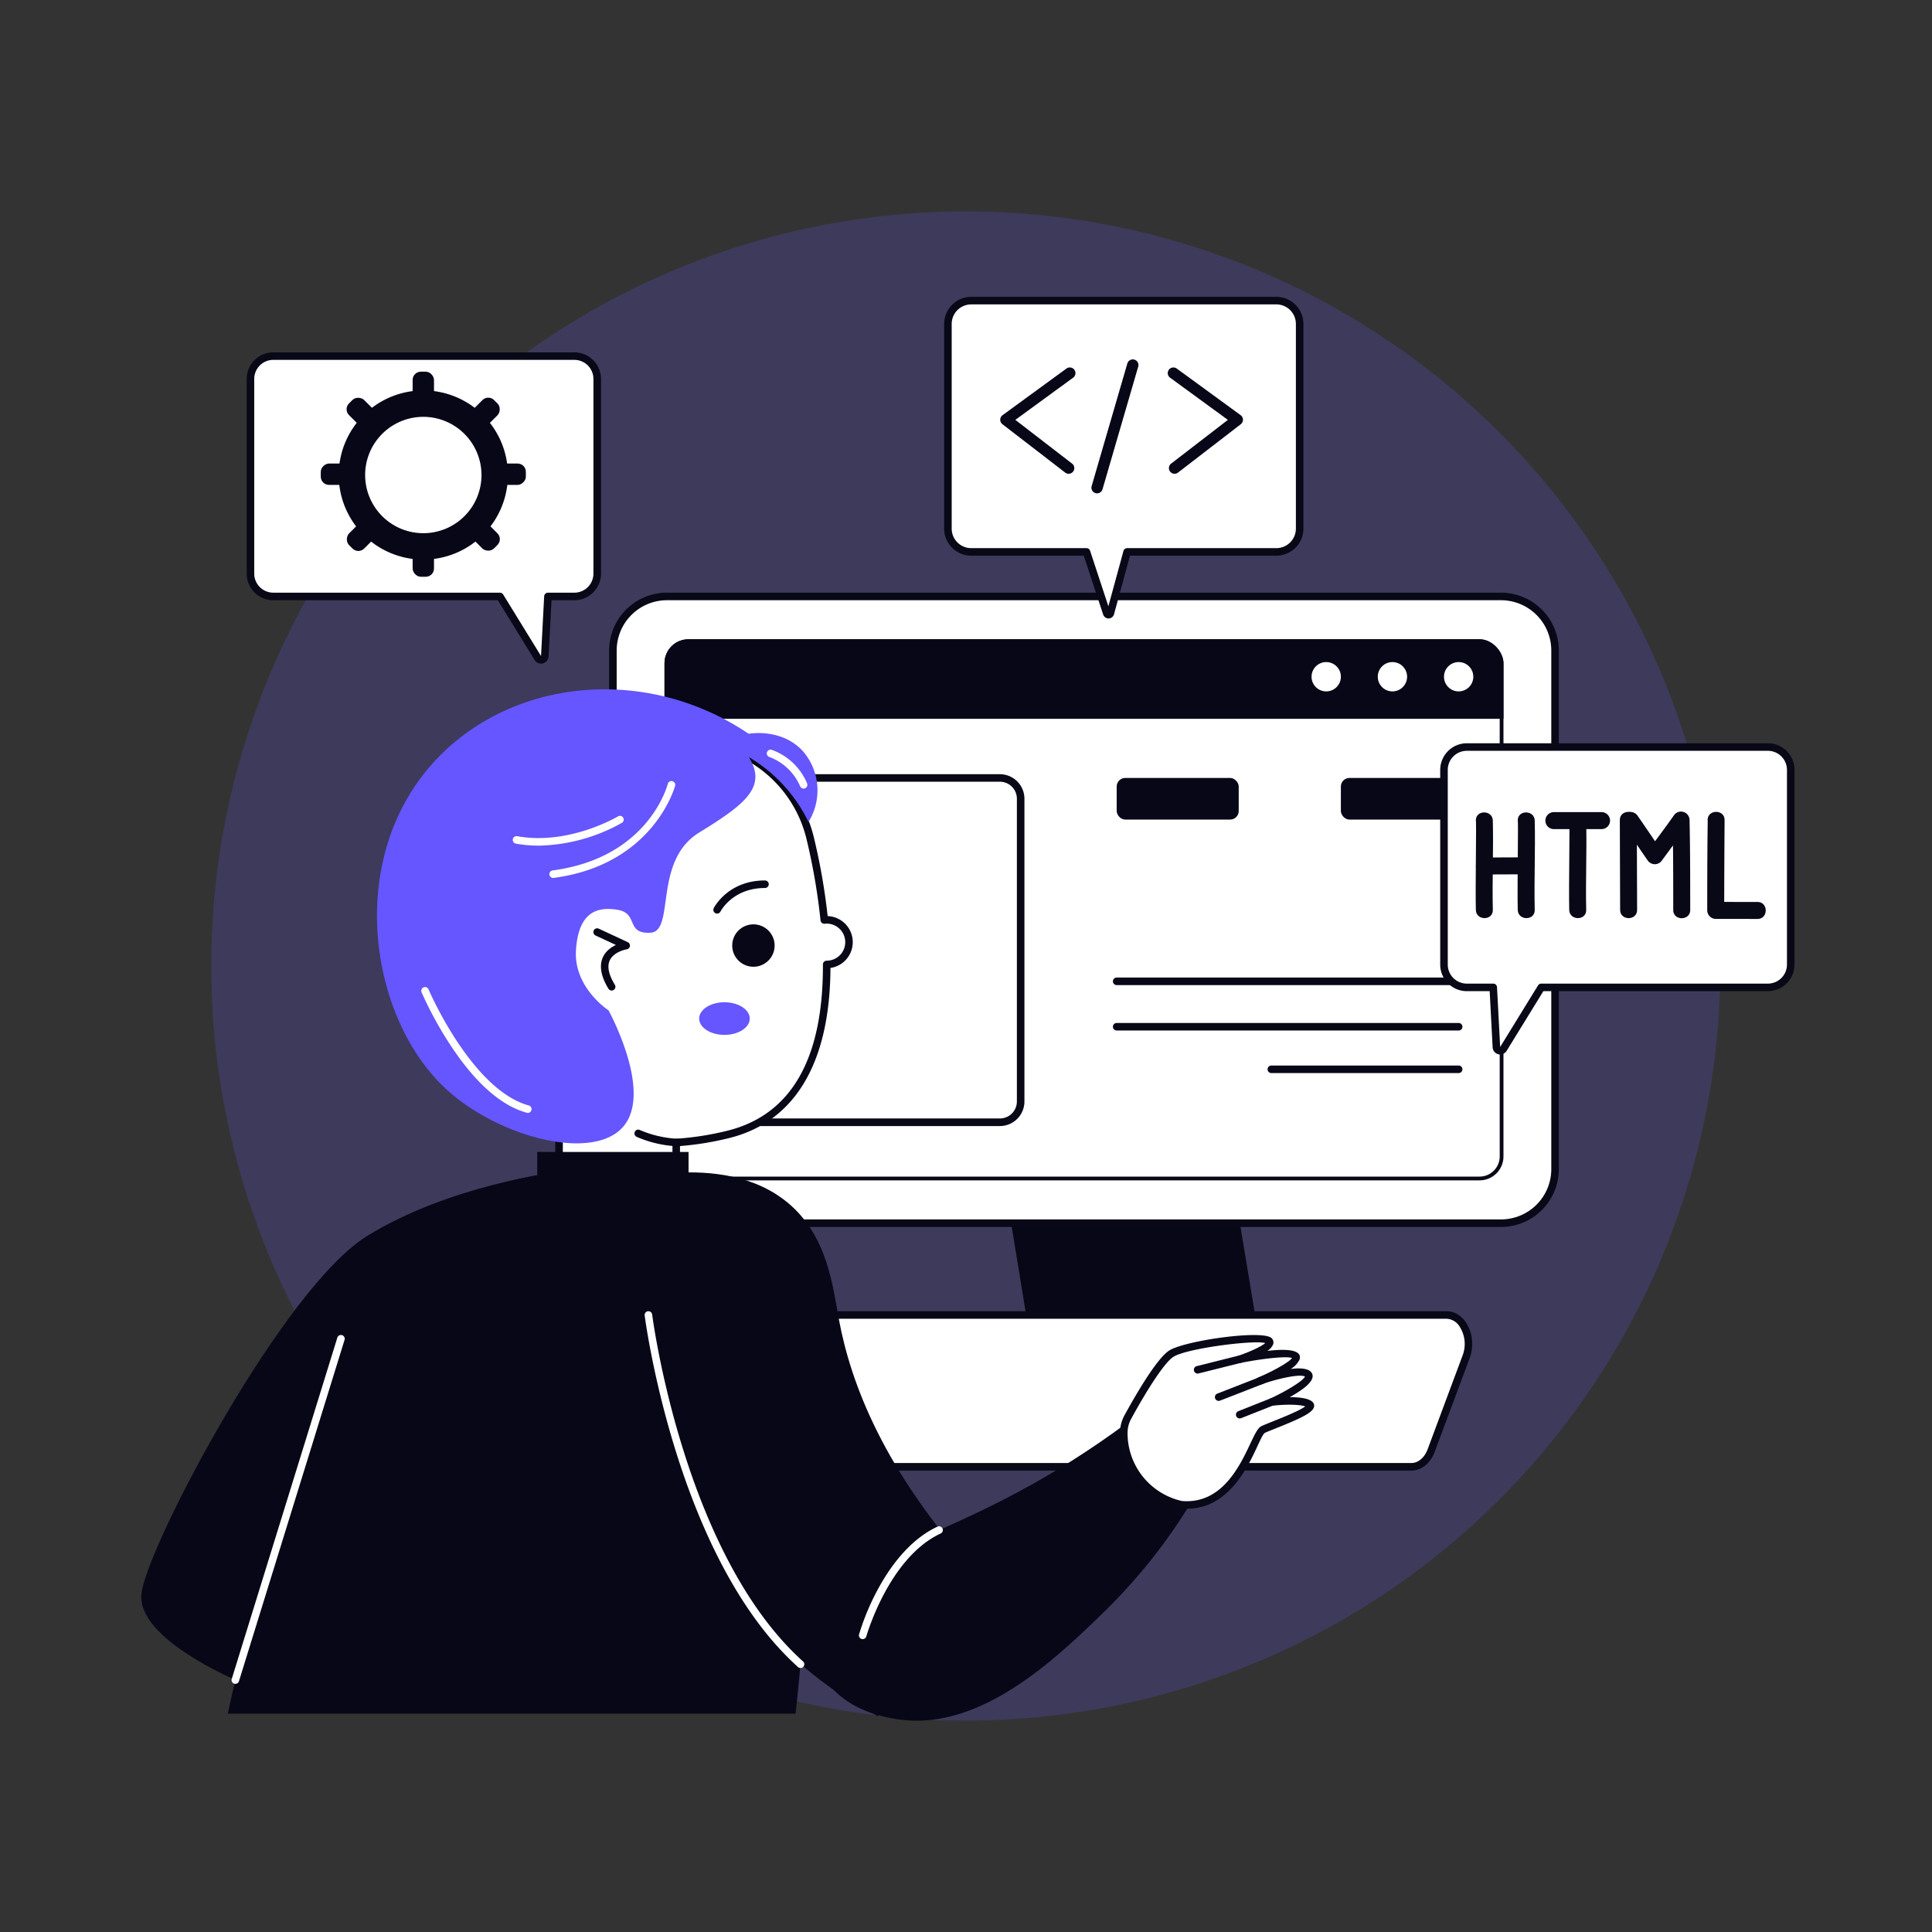 <?xml version="1.0" encoding="UTF-8"?>
<svg xmlns="http://www.w3.org/2000/svg" xmlns:xlink="http://www.w3.org/1999/xlink" height="512" viewBox="0 0 512 512" width="512">
  <rect x="0" y="0" width="512" height="512" fill="#333333" stroke="none"/>
  <clipPath id="a">
    <rect height="143.393" rx="6.332" width="222.337" x="176.099" y="169.415"></rect>
  </clipPath>
  <g>
    <g opacity=".2">
      <circle cx="256" cy="256" fill="#6556ff" r="200" transform="matrix(.707 -.707 .707 .707 -106.039 256)"></circle>
    </g>
    <path d="m334.665 360.837h-60.705l-12.996-79.467h60.513z" fill="#080717"></path>
    <g>
      <rect fill="#fff" height="166.091" rx="14.322" width="249.681" x="162.427" y="158.066"></rect>
      <path d="m397.787 325.157h-221.038a15.339 15.339 0 0 1 -15.322-15.322v-137.447a15.339 15.339 0 0 1 15.322-15.322h221.038a15.339 15.339 0 0 1 15.321 15.322v137.447a15.339 15.339 0 0 1 -15.321 15.322zm-221.038-166.091a13.337 13.337 0 0 0 -13.322 13.322v137.447a13.337 13.337 0 0 0 13.322 13.322h221.038a13.337 13.337 0 0 0 13.321-13.322v-137.447a13.337 13.337 0 0 0 -13.321-13.322z" fill="#090817"></path>
    </g>
    <g clip-path="url(#a)">
      <g>
        <rect fill="#fff" height="143.393" rx="6.332" width="222.337" x="176.099" y="169.415"></rect>
        <path d="m392.105 313.808h-209.674a7.34 7.34 0 0 1 -7.332-7.331v-130.73a7.34 7.34 0 0 1 7.332-7.331h209.674a7.341 7.341 0 0 1 7.332 7.331v130.73a7.341 7.341 0 0 1 -7.332 7.331zm-209.674-143.392a5.337 5.337 0 0 0 -5.332 5.331v130.73a5.338 5.338 0 0 0 5.332 5.331h209.674a5.338 5.338 0 0 0 5.332-5.331v-130.73a5.337 5.337 0 0 0 -5.332-5.331z" fill="#090817"></path>
      </g>
      <path d="m162.427 160.031h249.681v30.466h-249.681z" fill="#080717"></path>
    </g>
    <circle cx="351.461" cy="179.342" fill="#fff" r="3.886"></circle>
    <circle cx="369.009" cy="179.342" fill="#fff" r="3.886"></circle>
    <circle cx="386.556" cy="179.342" fill="#fff" r="3.886"></circle>
    <g>
      <rect fill="#fff" height="91.249" rx="5.505" width="83.728" x="186.761" y="206.165"></rect>
      <path d="m264.985 298.414h-72.719a6.512 6.512 0 0 1 -6.5-6.5v-80.24a6.512 6.512 0 0 1 6.5-6.5h72.719a6.512 6.512 0 0 1 6.5 6.5v80.24a6.512 6.512 0 0 1 -6.5 6.5zm-72.719-91.249a4.51 4.51 0 0 0 -4.5 4.5v80.24a4.51 4.51 0 0 0 4.5 4.5h72.719a4.51 4.51 0 0 0 4.5-4.5v-80.24a4.51 4.51 0 0 0 -4.5-4.5z" fill="#090817"></path>
    </g>
    <path d="m386.557 261.062h-90.623a1 1 0 0 1 0-2h90.623a1 1 0 0 1 0 2z" fill="#080717"></path>
    <path d="m386.557 273.1h-90.623a1 1 0 1 1 0-2h90.623a1 1 0 0 1 0 2z" fill="#080717"></path>
    <path d="m386.557 284.375h-49.636a1 1 0 0 1 0-2h49.636a1 1 0 0 1 0 2z" fill="#080717"></path>
    <rect fill="#080717" height="11.03" rx="2.267" width="32.338" x="295.934" y="206.165"></rect>
    <rect fill="#080717" height="11.03" rx="2.267" width="32.338" x="355.346" y="206.165"></rect>
    <g>
      <path d="m374.056 388.714h-170.396c-4.3 0-7.109-5.953-5.208-11.041l9.306-24.912c.978-2.616 3-4.273 5.208-4.273h170.373c4.3 0 7.107 5.947 5.21 11.035l-9.283 24.912c-.976 2.619-2.997 4.279-5.21 4.279z" fill="#fff"></path>
      <path d="m374.056 389.714h-170.396c-5.18 0-8.225-6.823-6.144-12.391l9.305-24.912c1.118-2.991 3.53-4.923 6.145-4.923h170.373c5.177 0 8.222 6.817 6.147 12.384l-9.286 24.912c-1.114 2.995-3.527 4.93-6.144 4.93zm-161.09-40.226c-1.772 0-3.448 1.422-4.271 3.623l-9.306 24.912a8.538 8.538 0 0 0 .82 7.652 4.247 4.247 0 0 0 3.451 2.039h170.4c1.774 0 3.451-1.424 4.273-3.629l9.283-24.912a8.539 8.539 0 0 0 -.823-7.648 4.247 4.247 0 0 0 -3.45-2.037z" fill="#090817"></path>
    </g>
    <g>
      <path d="m218.439 243.805a165.04 165.04 0 0 0 -3.732-21.672 33.481 33.481 0 0 0 -25.773-25.044 86.263 86.263 0 0 0 -16.253-1.83 52.711 52.711 0 0 0 -27.992 101.134q1.671.771 3.463 1.491v35.488h31.053v-30.591a78.728 78.728 0 0 0 13.724-2.136c20.389-5.022 26.233-24.624 26.152-45.058a5.909 5.909 0 1 0 -.642-11.782z" fill="#fff"></path>
      <path d="m179.205 334.372h-31.053a1 1 0 0 1 -1-1v-34.814c-.964-.4-1.93-.818-2.881-1.257a53.71 53.71 0 0 1 28.5-103.041 87.108 87.108 0 0 1 16.362 1.85 34.619 34.619 0 0 1 26.546 25.79 165.437 165.437 0 0 1 3.658 20.873 6.911 6.911 0 0 1 .744 13.744c-.126 25.2-9.42 40.791-26.913 45.1a80.4 80.4 0 0 1 -12.963 2.1v29.66a1 1 0 0 1 -1 .995zm-30.053-2h29.053v-29.591a1 1 0 0 1 .935-1 78.1 78.1 0 0 0 13.55-2.11c16.947-4.173 25.49-19 25.391-44.082a1 1 0 0 1 1.024-1 4.909 4.909 0 1 0 -.559-9.788 1 1 0 0 1 -1.1-.894 164.961 164.961 0 0 0 -3.709-21.539 32.614 32.614 0 0 0 -25-24.3 85.065 85.065 0 0 0 -16.063-1.81.964.964 0 0 1 -.161-.015 51.559 51.559 0 0 0 -47.82 16.822c-23.914 27.251-12.936 69.6 20.359 82.393 1.187.546 2.336 1.041 3.475 1.5a1 1 0 0 1 .629.929z" fill="#090817"></path>
    </g>
    <path d="m60.361 454.139s23.954-112.427 50.606-130.877 81.424-17.873 96.991 0 2.883 130.877 2.883 130.877z" fill="#080717"></path>
    <path d="m179.205 310.789c8.808-.453 20.688.481 29.719 8.08 10.481 8.819 11.81 22.338 13.448 31.059 3.093 16.47 11.674 39.815 36.858 67.456l-26.594 37.4c-49.036-24.497-74.211-91.884-53.431-143.995z" fill="#080717"></path>
    <path d="m300.453 375.728c-46.943 35.615-81.223 34.325-85.329 53.043-1.77 8.066 3.063 15.549 3.459 16.144 5.669 8.52 16.123 10.2 19.026 10.666 22.038 3.54 42.354-16.165 54.814-28.251a148.513 148.513 0 0 0 25.657-33.273q-8.814-9.164-17.627-18.329z" fill="#080717"></path>
    <g>
      <path d="m297.815 379.592a8.612 8.612 0 0 1 1.081-4.083c2.289-4.178 8.259-14.688 11.5-16.767 4.064-2.608 24.27-5.1 25.895-3.4s-7.751 4.876-7.751 4.876 13.558-2.742 14.835-.794-9.638 6.576-9.638 6.576 10.915-3.86 12.889-1.819-9.638 7.37-9.638 7.37 7.071-.907 9.864.454-9.4 5.556-12.07 6.8-6.387 21.318-21.716 19.957a19.417 19.417 0 0 1 -15.251-19.17z" fill="#fff"></path>
      <path d="m314.529 399.836a14.4 14.4 0 0 1 -1.689-.092 20.423 20.423 0 0 1 -16.026-20.158 9.636 9.636 0 0 1 1.206-4.557c3.007-5.491 8.544-15.017 11.835-17.129 4.071-2.611 24.912-5.6 27.16-3.251a1.61 1.61 0 0 1 .418 1.516 3.679 3.679 0 0 1 -1.595 1.835c3.259-.377 9.514-.845 8.56 2.3a5.948 5.948 0 0 1 -2.365 2.494c3.7-.484 4.946.323 5.312.7 2.145 2.218-2.853 5.262-5.55 6.764 2.129 0 6.544.208 6.47 2.305-.062 1.671-3.1 3.15-10.348 6.041-1.164.465-2.169.866-2.712 1.12-1.957 1.205-6.229 20.112-20.676 20.112zm-1.3-2.056c10.506.885 15.269-9.167 18.109-15.18 1.344-2.843 2.033-4.23 3.024-4.694 1.9-.886 9.479-3.625 11.544-5.194-2.365-.75-7.048-.387-8.787-.165a1 1 0 0 1 -.544-1.9c4.609-2.116 8.812-4.779 9.25-5.837-1.059-.712-6.424.254-11.751 2.138a1 1 0 0 1 -.724-1.864c4.327-1.837 8.364-4.167 9.05-5.192-1.358-.578-8 .163-13.658 1.305a1 1 0 0 1 -.519-1.927c3.178-1.077 6.233-2.538 7.076-3.348-2.99-.849-20.8 1.376-24.359 3.662-2.1 1.348-6.273 7.481-11.163 16.407a7.661 7.661 0 0 0 -.959 3.609 18.42 18.42 0 0 0 14.407 18.18z" fill="#090817"></path>
    </g>
    <path d="m161.288 267.769s-9.3-6.014-8.648-15.98 5.43-11.606 11.039-10.677 2.061 6.442 8.7 6.063.584-18.972 12.908-26.539 18.062-12.146 13.139-20.018a40.5 40.5 0 0 1 15.833 17.207 15.883 15.883 0 0 0 -1.415-18.677c-5.524-6.156-13.948-4.776-14.44-4.687-26.665-18.01-61.436-14.829-81.871 5.851-25.443 25.749-19.045 68.895 1.441 88.068 13.9 13.012 39.288 19.658 47.278 10.09 7.267-8.702-2.423-27.747-3.964-30.701z" fill="#6556ff"></path>
    <path d="m147.237 310.7s-28.11 3.342-50.019 16.891-57.367 80.429-59.673 94.266 32.287 26.522 32.287 26.522l57.656-87.537z" fill="#080717"></path>
    <path d="m62.373 446.238a1 1 0 0 1 -.956-1.3l27.983-90.451a1 1 0 0 1 1.911.591l-27.983 90.455a1 1 0 0 1 -.955.705z" fill="#fff"></path>
    <path d="m212.146 442.039a.993.993 0 0 1 -.667-.257c-32.285-29.014-40.555-92.532-40.635-93.17a1 1 0 0 1 1.985-.248c.079.631 8.26 63.418 39.986 91.931a1 1 0 0 1 -.669 1.744z" fill="#fff"></path>
    <path d="m228.626 434.384a1 1 0 0 1 -.964-1.269 64.149 64.149 0 0 1 4.834-11.656c3.055-5.739 8.3-13.326 15.934-16.877a1 1 0 1 1 .844 1.813c-13.7 6.375-19.627 27.05-19.686 27.258a1 1 0 0 1 -.962.731z" fill="#fff"></path>
    <g fill="#080717">
      <path d="m142.37 305.281h40.106v13.729h-40.106z"></path>
      <path d="m317.389 364.008a1 1 0 0 1 -.243-1.97l11.15-2.792a1 1 0 1 1 .487 1.94c-11.914 2.984-11.209 2.822-11.394 2.822z"></path>
      <path d="m322.965 371.251a1 1 0 0 1 -.363-1.932l11.7-4.559a1 1 0 1 1 .726 1.863c-12.681 4.942-11.793 4.628-12.063 4.628z"></path>
      <path d="m328.54 375.9a1 1 0 0 1 -.369-1.93l8.449-3.345a1 1 0 1 1 .736 1.86c-9.239 3.657-8.546 3.415-8.816 3.415z"></path>
      <circle cx="199.665" cy="250.58" r="5.621"></circle>
      <path d="m190.042 242.11a1 1 0 0 1 -.889-1.452c.152-.3 3.849-7.329 13.575-7.329a1 1 0 0 1 0 2c-8.463 0-11.663 5.985-11.8 6.24a1 1 0 0 1 -.886.541z"></path>
      <path d="m162.1 262.5a1 1 0 0 1 -.853-.477c-3.579-5.822-1.97-9.731 1.973-11.6l-5.378-2.5a1 1 0 1 1 .844-1.813l7.669 3.567a1 1 0 0 1 -.266 1.9c-.031 0-3.415.58-4.5 2.945-.74 1.616-.282 3.79 1.36 6.462a1 1 0 0 1 -.849 1.516z"></path>
      <path d="m179.828 303.794a30.747 30.747 0 0 1 -11.1-2.514 1 1 0 0 1 .793-1.836 28.957 28.957 0 0 0 10.345 2.351 1 1 0 0 1 -.039 2z"></path>
    </g>
    <ellipse cx="191.989" cy="269.931" fill="#6556ff" rx="6.702" ry="4.324"></ellipse>
    <path d="m212.962 208.988a1 1 0 0 1 -.92-.608 14.242 14.242 0 0 0 -8.123-7.758 1 1 0 0 1 .57-1.917 16 16 0 0 1 9.392 8.89 1 1 0 0 1 -.919 1.393z" fill="#fff"></path>
    <path d="m145.6 231.793a1 1 0 0 1 .86-1.122c25.142-3.325 30.3-22.134 30.513-22.934a1 1 0 0 1 1.937.5c-.054.209-5.664 20.91-32.188 24.417a1 1 0 0 1 -1.122-.861z" fill="#fff"></path>
    <path d="m142.8 224.106a34.129 34.129 0 0 1 -6.123-.541 1 1 0 0 1 .357-1.967c13.717 2.494 26.634-5.181 26.763-5.259a1 1 0 0 1 1.035 1.711 46.839 46.839 0 0 1 -22.032 6.056z" fill="#fff"></path>
    <path d="m139.619 294.894c-6.786-1.859-13.551-7.817-20.109-17.708a99.378 99.378 0 0 1 -7.79-14.216 1 1 0 0 1 1.842-.781c.112.266 11.454 26.631 26.585 30.776a1 1 0 0 1 -.528 1.929z" fill="#fff"></path>
    <g>
      <path d="m152.213 94.37h-79.786a6.054 6.054 0 0 0 -6.054 6.054v51.588a6.053 6.053 0 0 0 6.054 6.054h60.064l10.037 16.31a1 1 0 0 0 1.848-.471l.834-15.839h7a6.053 6.053 0 0 0 6.054-6.054v-51.588a6.054 6.054 0 0 0 -6.051-6.054z" fill="#fff"></path>
      <path d="m141.676 174.9-9.744-15.834h-59.5a7.061 7.061 0 0 1 -7.054-7.054v-51.588a7.061 7.061 0 0 1 7.054-7.053h79.786a7.061 7.061 0 0 1 7.054 7.053v51.588a7.061 7.061 0 0 1 -7.054 7.054h-6.055l-.783 14.892a2 2 0 0 1 -3.704.942zm-69.249-79.529a5.059 5.059 0 0 0 -5.054 5.053v51.588a5.059 5.059 0 0 0 5.054 5.054h60.064a1 1 0 0 1 .851.476l10.037 16.31.832-15.839a1 1 0 0 1 1-.947h7a5.059 5.059 0 0 0 5.054-5.054v-51.588a5.059 5.059 0 0 0 -5.054-5.053z" fill="#090817"></path>
    </g>
    <g>
      <path d="m338.249 79.668h-80.869a6.175 6.175 0 0 0 -6.175 6.175v54.243a6.175 6.175 0 0 0 6.175 6.174h30.553l5.371 16.3a.5.5 0 0 0 .956-.025l4.44-16.275h39.551a6.174 6.174 0 0 0 6.174-6.174v-54.243a6.175 6.175 0 0 0 -6.176-6.175z" fill="#fff"></path>
      <path d="m292.354 162.87-5.144-15.61h-29.83a7.182 7.182 0 0 1 -7.174-7.174v-54.243a7.183 7.183 0 0 1 7.174-7.175h80.869a7.183 7.183 0 0 1 7.174 7.175v54.243a7.182 7.182 0 0 1 -7.174 7.174h-38.788l-4.236 15.535a1.5 1.5 0 0 1 -2.871.075zm-34.974-82.2a5.181 5.181 0 0 0 -5.174 5.175v54.243a5.18 5.18 0 0 0 5.174 5.174h30.553a1 1 0 0 1 .95.687l4.85 14.717 4-14.667a1 1 0 0 1 .965-.737h39.551a5.18 5.18 0 0 0 5.174-5.174v-54.245a5.181 5.181 0 0 0 -5.174-5.175z" fill="#090817"></path>
    </g>
    <path d="m283.2 125.552a1.493 1.493 0 0 1 -.914-.312l-16.629-12.815a1.5 1.5 0 0 1 .031-2.4l16.934-12.357a1.5 1.5 0 0 1 1.769 2.424l-15.316 11.178 15.044 11.594a1.5 1.5 0 0 1 -.919 2.688z" fill="#080717"></path>
    <path d="m311.275 125.552a1.5 1.5 0 0 1 -.917-2.688l15.042-11.594-15.317-11.178a1.5 1.5 0 0 1 1.769-2.423l16.933 12.356a1.5 1.5 0 0 1 .031 2.4l-16.627 12.815a1.491 1.491 0 0 1 -.914.312z" fill="#080717"></path>
    <path d="m290.739 130.739a1.5 1.5 0 0 1 -1.441-1.92l9.459-32.494a1.5 1.5 0 0 1 2.881.839l-9.459 32.494a1.5 1.5 0 0 1 -1.44 1.081z" fill="#080717"></path>
    <g fill="#080717">
      <path d="m112.182 148.3a22.417 22.417 0 1 1 22.418-22.418 22.442 22.442 0 0 1 -22.418 22.418zm0-37.833a15.417 15.417 0 1 0 15.418 15.415 15.434 15.434 0 0 0 -15.418-15.416z"></path>
      <rect height="9.695" rx="2.186" width="5.664" x="109.35" y="98.499"></rect>
      <rect height="9.695" rx="2.186" width="5.664" x="109.35" y="143.155"></rect>
      <rect height="9.695" rx="2.186" transform="matrix(0 -1 1 0 -35.821 215.528)" width="5.664" x="87.022" y="120.827"></rect>
      <rect height="9.695" rx="2.186" transform="matrix(0 -1 1 0 8.835 260.184)" width="5.664" x="131.678" y="120.827"></rect>
      <rect height="9.695" rx="2.186" transform="matrix(.707 -.707 .707 .707 -49.468 100.345)" width="5.664" x="93.562" y="105.039"></rect>
      <rect height="9.695" rx="2.186" transform="matrix(.707 -.707 .707 .707 -62.548 131.922)" width="5.664" x="125.138" y="136.615"></rect>
      <rect height="9.695" rx="2.186" transform="matrix(-.707 -.707 .707 -.707 64.525 309.652)" width="5.664" x="93.562" y="136.615"></rect>
      <rect height="9.695" rx="2.186" transform="matrix(-.707 -.707 .707 -.707 140.757 278.076)" width="5.664" x="125.138" y="105.039"></rect>
    </g>
    <g>
      <path d="m468.511 197.973h-79.786a6.054 6.054 0 0 0 -6.054 6.054v51.588a6.054 6.054 0 0 0 6.054 6.054h7l.834 15.838a1 1 0 0 0 1.848.472l10.037-16.31h60.064a6.054 6.054 0 0 0 6.054-6.054v-51.588a6.054 6.054 0 0 0 -6.051-6.054z" fill="#fff"></path>
      <path d="m395.563 277.56-.783-14.891h-6.055a7.061 7.061 0 0 1 -7.054-7.054v-51.588a7.061 7.061 0 0 1 7.054-7.054h79.786a7.061 7.061 0 0 1 7.054 7.054v51.588a7.061 7.061 0 0 1 -7.054 7.054h-59.505l-9.744 15.831a2 2 0 0 1 -3.699-.94zm-6.838-78.587a5.059 5.059 0 0 0 -5.054 5.054v51.588a5.059 5.059 0 0 0 5.054 5.054h7a1 1 0 0 1 1 .947l.834 15.839 10.035-16.31a1 1 0 0 1 .851-.476h60.064a5.059 5.059 0 0 0 5.054-5.054v-51.588a5.059 5.059 0 0 0 -5.054-5.054z" fill="#090817"></path>
    </g>
    <path d="m391.115 241.14c.069 2.891 4.57 2.9 4.5 0-.19-7.889.19-15.78 0-23.669-.07-2.891-4.57-2.9-4.5 0 .19 0-.155 17.251 0 23.669z" fill="#090817"></path>
    <path d="m402.219 241.14c.07 2.891 4.57 2.9 4.5 0-.19-7.889.19-15.78 0-23.669-.07-2.891-4.57-2.9-4.5 0 .19 0-.155 17.251 0 23.669z" fill="#090817"></path>
    <path d="m415.861 241.14c.07 2.891 4.57 2.9 4.5 0-.184-7.641.185-15.283 0-22.925-.069-2.89-4.57-2.9-4.5 0 .197 0-.155 16.485 0 22.925z" fill="#090817"></path>
    <path d="m402.927 231.705a2.25 2.25 0 0 0 0-4.5l-9.534.039a2.25 2.25 0 0 0 0 4.5z" fill="#090817"></path>
    <path d="m424.429 219.721a2.25 2.25 0 0 0 0-4.5h-12.635a2.25 2.25 0 0 0 0 4.5z" fill="#090817"></path>
    <g fill="#090817">
      <path d="m429.27 217.333.081 23.807c.01 2.9 4.51 2.9 4.5 0l-.081-23.807c-.01-2.9-4.51-2.9-4.5 0z"></path>
      <path d="m436.6 227.942a2.288 2.288 0 0 0 3.886 0c2.323-3.172 4.691-6.312 6.956-9.527l-4.193-1.135c.172 7.958.177 15.922.174 23.881 0 2.9 4.5 2.9 4.5 0 0-7.959 0-15.923-.174-23.881a2.27 2.27 0 0 0 -4.193-1.136c-2.265 3.215-4.633 6.355-6.956 9.527h3.886c-2.178-3.113-4.265-6.288-6.445-9.4a2.31 2.31 0 0 0 -3.078-.807 2.269 2.269 0 0 0 -.807 3.079c.101-.001 3.611 5.347 6.444 9.399z"></path>
    </g>
    <path d="m452.434 241.266a2.284 2.284 0 0 0 2.25 2.25l11.076.014c2.895 0 2.9-4.5 0-4.5l-11.076-.014 2.25 2.25c0-7.978.048-15.956.1-23.933.018-2.9-4.482-2.9-4.5 0 .097 0-.098 1.167-.1 23.933z" fill="#090817"></path>
  </g>
</svg>
